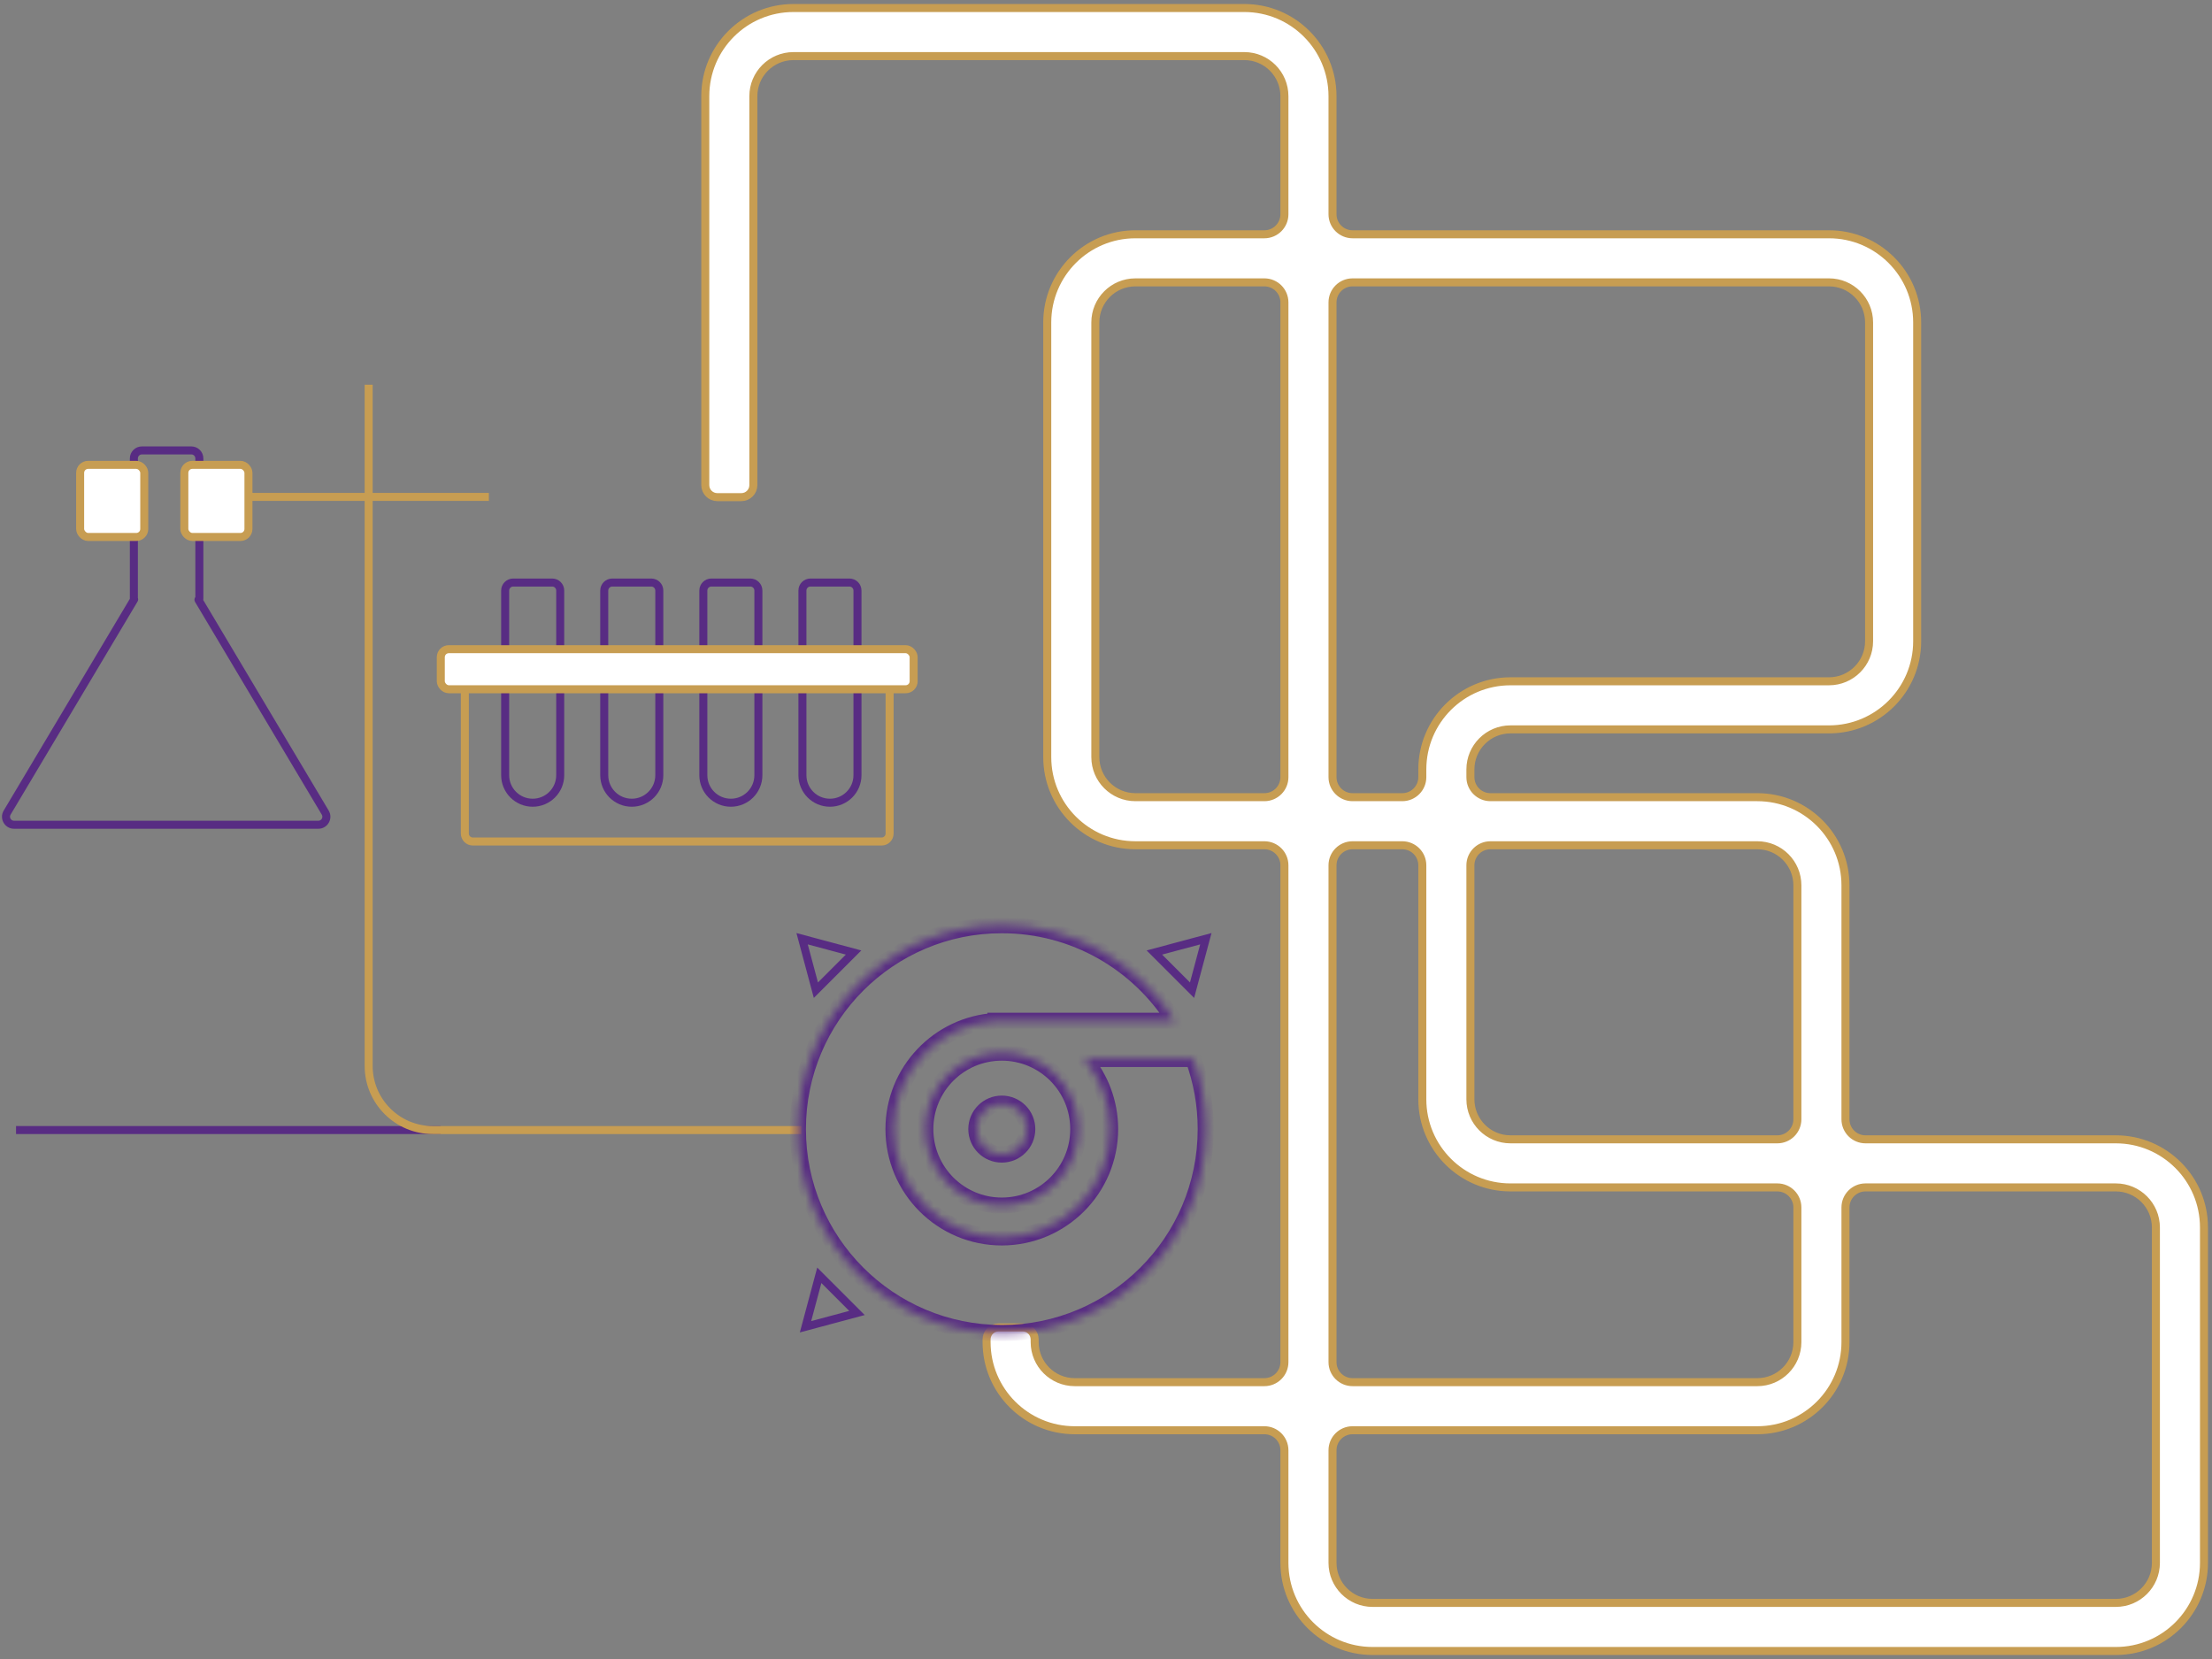 <svg width="276" height="207" viewBox="0 0 276 207" fill="none" xmlns="http://www.w3.org/2000/svg">
  <rect x="0" y="0" width="276" height="207" fill="#808080" stroke="none"/>
  <path d="M58 86V104C58 104.552 58.448 105 59 105H110C110.552 105 111 104.552 111 104V86" stroke="#C79D52"
    stroke-miterlimit="10" />
  <path d="M55 141H2" stroke="#582C83" stroke-miterlimit="10" />
  <path d="M61 62H31" stroke="#C79D52" stroke-miterlimit="10" />
  <path
    d="M24.77 74.856L25.2 74.6L24.77 74.856ZM40.583 101.395L40.153 101.651L40.583 101.395ZM0.891 101.395L0.461 101.139L0.891 101.395ZM16.737 74.799L16.307 74.543L16.737 74.799ZM17.703 56.701H23.874V55.701H17.703V56.701ZM17.203 74.753V57.201H16.203V74.753H17.203ZM1.32 101.651L17.166 75.055L16.307 74.543L0.461 101.139L1.32 101.651ZM39.724 102.407H1.75V103.407H39.724V102.407ZM24.341 75.112L40.153 101.651L41.012 101.139L25.2 74.6L24.341 75.112ZM24.374 57.201V74.716H25.374V57.201H24.374ZM24.818 75.272C25.125 75.272 25.374 75.023 25.374 74.716H24.374C24.374 74.471 24.573 74.272 24.818 74.272V75.272ZM25.2 74.6C25.376 74.896 25.163 75.272 24.818 75.272V74.272C24.387 74.272 24.12 74.741 24.341 75.112L25.2 74.6ZM39.724 103.407C40.888 103.407 41.608 102.139 41.012 101.139L40.153 101.651C40.352 101.984 40.112 102.407 39.724 102.407V103.407ZM0.461 101.139C-0.135 102.139 0.586 103.407 1.75 103.407V102.407C1.362 102.407 1.121 101.984 1.32 101.651L0.461 101.139ZM16.721 75.272C16.347 75.272 16.116 74.865 16.307 74.543L17.166 75.055C17.372 74.71 17.123 74.272 16.721 74.272V75.272ZM16.203 74.753C16.203 75.04 16.435 75.272 16.721 75.272V74.272C16.987 74.272 17.203 74.487 17.203 74.753H16.203ZM23.874 56.701C24.15 56.701 24.374 56.925 24.374 57.201H25.374C25.374 56.372 24.702 55.701 23.874 55.701V56.701ZM17.703 55.701C16.874 55.701 16.203 56.372 16.203 57.201H17.203C17.203 56.925 17.427 56.701 17.703 56.701V55.701Z"
    fill="#582C83" />
  <path d="M100 141H54C49.582 141 46 137.418 46 133V48" stroke="#C79D52" stroke-miterlimit="10" />
  <path
    d="M99 7C96.239 7 94 9.239 94 12V60.529C94 61.358 93.328 62.029 92.5 62.029H89.5C88.672 62.029 88 61.358 88 60.529V12C88 5.925 92.925 1 99 1H155.262C161.338 1 166.262 5.925 166.262 12V26.732C166.262 28.113 167.382 29.232 168.762 29.232H228.213C234.288 29.232 239.213 34.157 239.213 40.232V80.007C239.213 86.082 234.288 91.007 228.213 91.007H188.468C185.706 91.007 183.468 93.246 183.468 96.007V96.967C183.468 98.348 184.587 99.467 185.968 99.467H219.266C225.341 99.467 230.266 104.392 230.266 110.467V139.659C230.266 141.04 231.385 142.159 232.766 142.159H264C270.075 142.159 275 147.084 275 153.159V195C275 201.075 270.075 206 264 206H171.262C165.187 206 160.262 201.075 160.262 195V180.957C160.262 179.576 159.143 178.457 157.762 178.457H134.099C128.024 178.457 123.099 173.532 123.099 167.457V167.128C123.099 166.3 123.77 165.628 124.599 165.628H127.599C128.427 165.628 129.099 166.3 129.099 167.128V167.457C129.099 170.218 131.337 172.457 134.099 172.457H157.762C159.143 172.457 160.262 171.337 160.262 169.957V107.967C160.262 106.586 159.143 105.467 157.762 105.467H141.669C135.594 105.467 130.669 100.542 130.669 94.467V40.232C130.669 34.157 135.594 29.232 141.669 29.232H157.762C159.143 29.232 160.262 28.113 160.262 26.732V12C160.262 9.239 158.024 7 155.262 7H99ZM160.262 37.732C160.262 36.351 159.143 35.232 157.762 35.232H141.669C138.908 35.232 136.669 37.47 136.669 40.232V94.467C136.669 97.229 138.908 99.467 141.669 99.467H157.762C159.143 99.467 160.262 98.348 160.262 96.967V37.732ZM168.762 105.467C167.382 105.467 166.262 106.586 166.262 107.967V169.957C166.262 171.337 167.382 172.457 168.762 172.457H219.266C222.028 172.457 224.266 170.218 224.266 167.457V150.659C224.266 149.278 223.147 148.159 221.766 148.159H188.468C182.393 148.159 177.468 143.234 177.468 137.159V107.967C177.468 106.586 176.348 105.467 174.968 105.467H168.762ZM174.968 99.467C176.348 99.467 177.468 98.348 177.468 96.967V96.007C177.468 89.932 182.393 85.007 188.468 85.007H228.213C230.974 85.007 233.213 82.768 233.213 80.007V40.232C233.213 37.47 230.974 35.232 228.213 35.232H168.762C167.382 35.232 166.262 36.351 166.262 37.732V96.967C166.262 98.348 167.382 99.467 168.762 99.467H174.968ZM185.968 105.467C184.587 105.467 183.468 106.586 183.468 107.967V137.159C183.468 139.921 185.706 142.159 188.468 142.159H221.766C223.147 142.159 224.266 141.04 224.266 139.659V110.467C224.266 107.706 222.028 105.467 219.266 105.467H185.968ZM232.766 148.159C231.385 148.159 230.266 149.278 230.266 150.659V167.457C230.266 173.532 225.341 178.457 219.266 178.457H168.762C167.382 178.457 166.262 179.576 166.262 180.957V195C166.262 197.761 168.501 200 171.262 200H264C266.761 200 269 197.761 269 195V153.159C269 150.398 266.761 148.159 264 148.159H232.766Z"
    fill="white" stroke="#C79D52" />
  <mask id="path-7-inside-1_1806_14100" fill="white">
    <path fill-rule="evenodd" clip-rule="evenodd"
      d="M150.441 140.883C150.441 154.934 139.051 166.324 125 166.324C110.949 166.324 99.559 154.934 99.559 140.883C99.559 126.832 110.949 115.442 125 115.442C134.085 115.442 142.058 120.203 146.558 127.367H124.998H124.205V127.39C117.11 127.801 111.482 133.685 111.482 140.883C111.482 148.348 117.534 154.399 124.998 154.399C132.463 154.399 138.514 148.348 138.514 140.883C138.514 137.548 137.306 134.495 135.303 132.138H148.898C149.897 134.865 150.441 137.81 150.441 140.883Z" />
  </mask>
  <path
    d="M146.558 127.367V128.367H148.368L147.405 126.835L146.558 127.367ZM124.205 127.367V126.367H123.205V127.367H124.205ZM124.205 127.39L124.263 128.388L125.205 128.334V127.39H124.205ZM135.303 132.138V131.138H133.142L134.541 132.785L135.303 132.138ZM148.898 132.138L149.837 131.794L149.597 131.138H148.898V132.138ZM125 167.324C139.603 167.324 151.441 155.486 151.441 140.883H149.441C149.441 154.382 138.499 165.324 125 165.324V167.324ZM98.559 140.883C98.559 155.486 110.397 167.324 125 167.324V165.324C111.501 165.324 100.559 154.382 100.559 140.883H98.559ZM125 114.442C110.397 114.442 98.559 126.28 98.559 140.883H100.559C100.559 127.384 111.501 116.442 125 116.442V114.442ZM147.405 126.835C142.729 119.392 134.443 114.442 125 114.442V116.442C133.727 116.442 141.386 121.014 145.712 127.899L147.405 126.835ZM124.998 128.367H146.558V126.367H124.998V128.367ZM124.205 128.367H124.998V126.367H124.205V128.367ZM125.205 127.39V127.367H123.205V127.39H125.205ZM124.147 126.392C116.526 126.833 110.482 133.152 110.482 140.883H112.482C112.482 134.218 117.693 128.769 124.263 128.388L124.147 126.392ZM110.482 140.883C110.482 148.9 116.981 155.399 124.998 155.399V153.399C118.086 153.399 112.482 147.795 112.482 140.883H110.482ZM124.998 155.399C133.015 155.399 139.514 148.9 139.514 140.883H137.514C137.514 147.795 131.91 153.399 124.998 153.399V155.399ZM139.514 140.883C139.514 137.302 138.216 134.021 136.066 131.49L134.541 132.785C136.396 134.968 137.514 137.794 137.514 140.883H139.514ZM148.898 131.138H135.303V133.138H148.898V131.138ZM151.441 140.883C151.441 137.691 150.875 134.629 149.837 131.794L147.959 132.481C148.918 135.1 149.441 137.929 149.441 140.883H151.441Z"
    fill="#582C83" mask="url(#path-7-inside-1_1806_14100)" />
  <mask id="path-9-inside-2_1806_14100" fill="white">
    <path fill-rule="evenodd" clip-rule="evenodd"
      d="M124.998 150.424C130.267 150.424 134.538 146.152 134.538 140.883C134.538 135.614 130.267 131.343 124.998 131.343C119.728 131.343 115.457 135.614 115.457 140.883C115.457 146.152 119.728 150.424 124.998 150.424ZM124.999 144.063C126.755 144.063 128.179 142.639 128.179 140.883C128.179 139.127 126.755 137.703 124.999 137.703C123.242 137.703 121.818 139.127 121.818 140.883C121.818 142.639 123.242 144.063 124.999 144.063Z" />
  </mask>
  <path
    d="M133.538 140.883C133.538 145.6 129.714 149.424 124.998 149.424V151.424C130.819 151.424 135.538 146.704 135.538 140.883H133.538ZM124.998 132.343C129.714 132.343 133.538 136.166 133.538 140.883H135.538C135.538 135.062 130.819 130.343 124.998 130.343V132.343ZM116.457 140.883C116.457 136.166 120.281 132.343 124.998 132.343V130.343C119.176 130.343 114.457 135.062 114.457 140.883H116.457ZM124.998 149.424C120.281 149.424 116.457 145.6 116.457 140.883H114.457C114.457 146.704 119.176 151.424 124.998 151.424V149.424ZM127.179 140.883C127.179 142.087 126.203 143.063 124.999 143.063V145.063C127.307 145.063 129.179 143.192 129.179 140.883H127.179ZM124.999 138.703C126.203 138.703 127.179 139.679 127.179 140.883H129.179C129.179 138.574 127.307 136.703 124.999 136.703V138.703ZM122.818 140.883C122.818 139.679 123.795 138.703 124.999 138.703V136.703C122.69 136.703 120.818 138.574 120.818 140.883H122.818ZM124.999 143.063C123.795 143.063 122.818 142.087 122.818 140.883H120.818C120.818 143.192 122.69 145.063 124.999 145.063V143.063Z"
    fill="#582C83" mask="url(#path-9-inside-2_1806_14100)" />
  <path d="M101.802 123.55L100.082 117.128L106.503 118.849L101.802 123.55Z" stroke="#582C83" />
  <path d="M106.928 163.825L100.506 165.546L102.227 159.124L106.928 163.825Z" stroke="#582C83" />
  <path d="M148.737 123.55L150.458 117.128L144.036 118.849L148.737 123.55Z" stroke="#582C83" />
  <rect x="23" y="58" width="8" height="9" rx="1" fill="white" stroke="#C79D52" stroke-miterlimit="10" />
  <rect x="10" y="58" width="8" height="9" rx="1" fill="white" stroke="#C79D52" stroke-miterlimit="10" />
  <path
    d="M63.031 73.685C63.031 73.133 63.479 72.685 64.031 72.685H68.9C69.452 72.685 69.9 73.133 69.9 73.685V96.725C69.9 98.622 68.362 100.159 66.466 100.159V100.159C64.569 100.159 63.031 98.622 63.031 96.725V73.685Z"
    stroke="#582C83" stroke-miterlimit="10" />
  <path
    d="M75.394 73.685C75.394 73.133 75.842 72.685 76.394 72.685H81.263C81.815 72.685 82.263 73.133 82.263 73.685V96.725C82.263 98.622 80.725 100.159 78.829 100.159V100.159C76.932 100.159 75.394 98.622 75.394 96.725V73.685Z"
    stroke="#582C83" stroke-miterlimit="10" />
  <path
    d="M87.758 73.685C87.758 73.133 88.206 72.685 88.758 72.685H93.626C94.179 72.685 94.626 73.133 94.626 73.685V96.725C94.626 98.622 93.089 100.159 91.192 100.159V100.159C89.295 100.159 87.758 98.622 87.758 96.725V73.685Z"
    stroke="#582C83" stroke-miterlimit="10" />
  <path
    d="M100.121 73.685C100.121 73.133 100.569 72.685 101.121 72.685H105.99C106.542 72.685 106.99 73.133 106.99 73.685V96.725C106.99 98.622 105.452 100.159 103.555 100.159V100.159C101.659 100.159 100.121 98.622 100.121 96.725V73.685Z"
    stroke="#582C83" stroke-miterlimit="10" />
  <rect x="55" y="81" width="59" height="5" rx="1" fill="white" stroke="#C79D52" stroke-miterlimit="10" />
</svg>